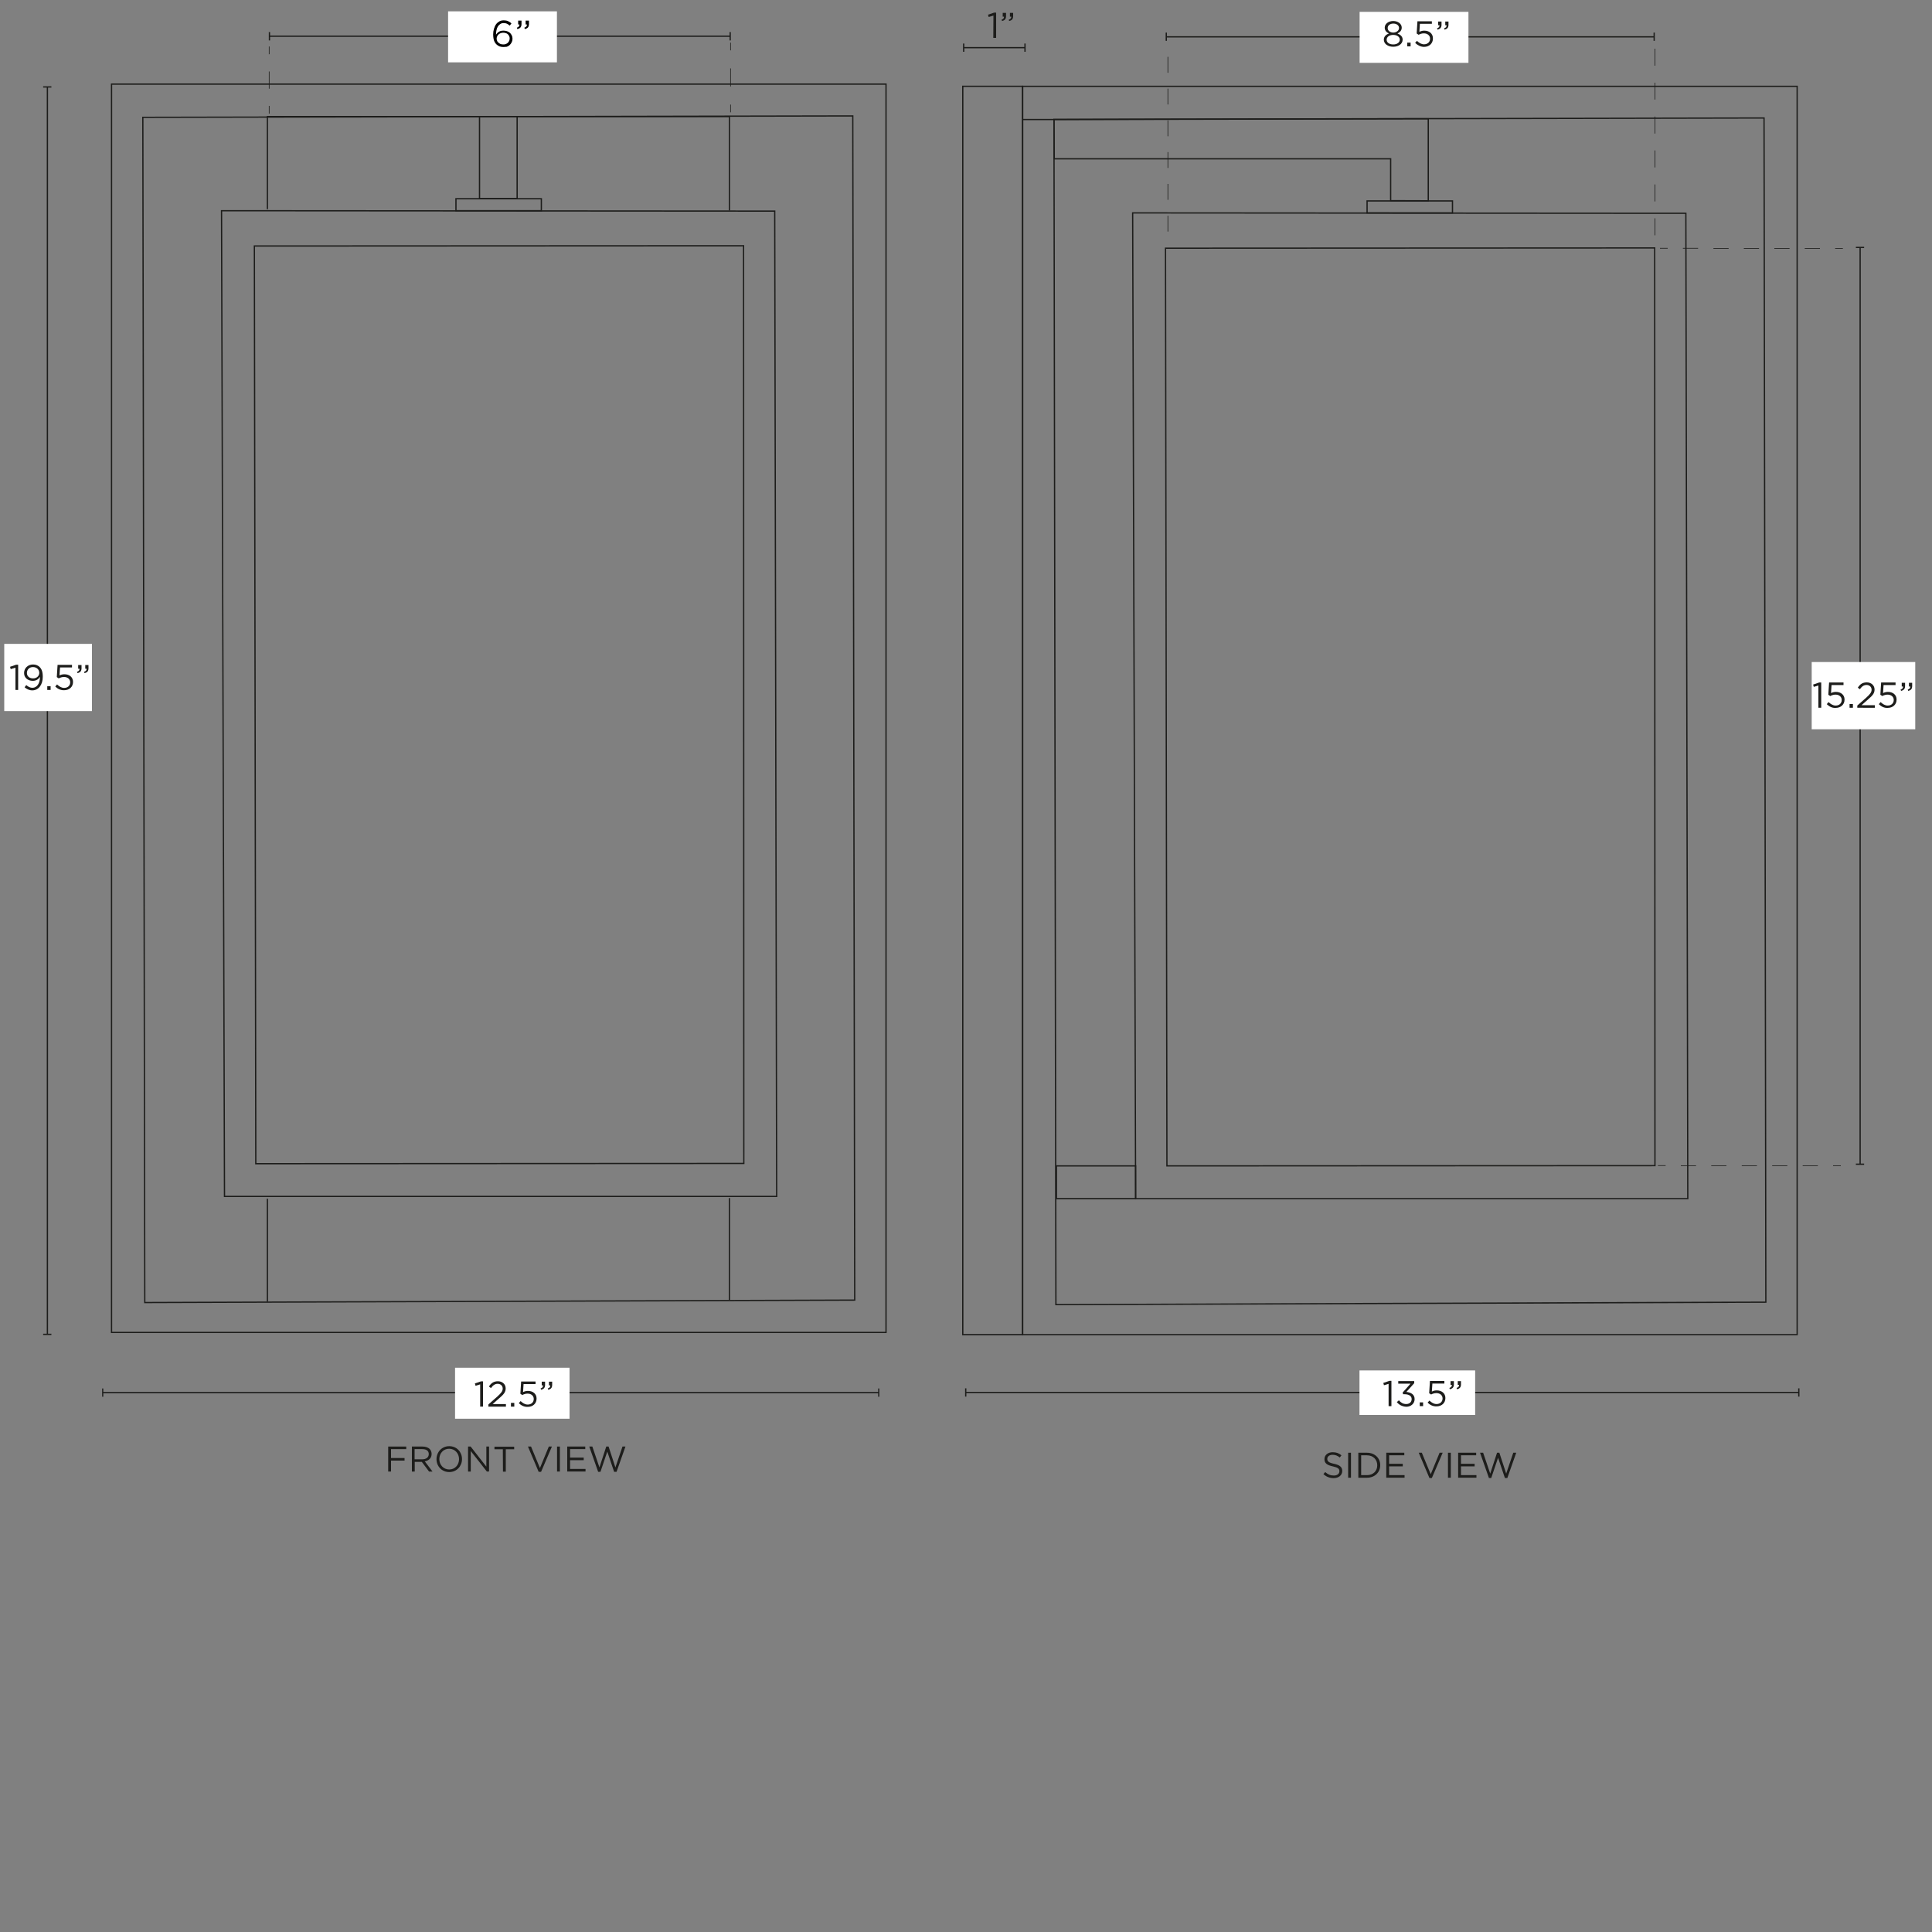 <svg xml:space="preserve" style="enable-background:new 0 0 1500 1500;" viewBox="0 0 1500 1500" height="1500px" width="1500px" y="0px" x="0px" xmlns:xlink="http://www.w3.org/1999/xlink" xmlns="http://www.w3.org/2000/svg" id="Capa_1" version="1.1">
<rect x="0" y="0" width="1500" height="1500" fill="#808080" stroke="none"/>
<style type="text/css">
	.st0{fill:none;stroke:#1D1D1B;stroke-miterlimit:10;}
	.st1{fill:#1D1D1B;}
	.st2{fill:#FFFFFF;}
	.st3{fill:none;stroke:#1D1D1B;stroke-width:0.5;stroke-miterlimit:10;}
	.st4{fill:none;stroke:#1D1D1B;stroke-width:0.5;stroke-miterlimit:10;stroke-dasharray:14.043,14.043;}
	.st5{fill:none;stroke:#1D1D1B;stroke-width:0.5;stroke-miterlimit:10;stroke-dasharray:13.362,13.362;}
</style>
<line y2="930.7" x2="207.6" y1="1010.4" x1="207.6" class="st0"></line>
<line y2="1009.4" x2="566.3" y1="930.2" x1="566.3" class="st0"></line>
<polyline points="207.6,162.4 207.6,90.5 566.3,90.5 566.3,163.4" class="st0"></polyline>
<rect height="969.2" width="46.4" class="st0" y="67" x="747.5"></rect>
<polygon points="818.3,92.8 818.5,123.3 1079.7,123.3 1079.7,155.8 1108.9,155.9 1108.9,123.3 1108.9,92.2" class="st0"></polygon>
<rect height="9.3" width="66.3" class="st0" y="156" x="1061.4"></rect>
<path d="M794,67v969.2h601.3V67H794L794,67z M1371,1011l-551.2,1.9l-1.5-920.2l551.3-1.1L1371,1011L1371,1011z" class="st0"></path>
<path d="M879.4,165.3l2.3,765.3h428.7l-1.5-765L879.4,165.3L879.4,165.3z M1284.9,905l-378.9,0.2l-1.1-712.5l379.8-0.2
	L1284.9,905L1284.9,905z" class="st0"></path>
<rect height="25.4" width="61.5" class="st0" y="905.2" x="820.2"></rect>
<g>
	<path d="M301.5,1123.1h13.9v2h-11.8v6.9h10.5v2h-10.5v8.5h-2.2V1123.1L301.5,1123.1z" class="st1"></path>
	<path d="M319.7,1123.1h8.4c2.4,0,4.3,0.7,5.5,1.9c0.9,0.9,1.5,2.3,1.5,3.8v0.1c0,3.2-2.2,5.1-5.3,5.7l6,7.9h-2.7
		l-5.6-7.5h-5.5v7.5h-2.2V1123.1z M327.9,1133c2.9,0,5-1.5,5-4v-0.1c0-2.4-1.8-3.8-5-3.8h-6v7.9L327.9,1133L327.9,1133z" class="st1"></path>
	<path d="M338.9,1132.9L338.9,1132.9c0-5.4,4-10.1,9.9-10.1s9.9,4.6,9.9,10v0.1c0,5.3-4,10-9.9,10
		C342.9,1142.9,338.9,1138.3,338.9,1132.9z M356.4,1132.9L356.4,1132.9c0-4.5-3.2-8.1-7.7-8.1c-4.4,0-7.6,3.5-7.6,8v0.1
		c0,4.4,3.2,8,7.7,8S356.4,1137.3,356.4,1132.9z" class="st1"></path>
	<path d="M363.3,1123.1h2.1l12.2,15.6v-15.6h2.1v19.4H378l-12.5-15.9v15.9h-2.1V1123.1z" class="st1"></path>
	<path d="M390.4,1125.2h-6.5v-2h15.3v2h-6.5v17.4h-2.2L390.4,1125.2L390.4,1125.2z" class="st1"></path>
	<path d="M409.9,1123.1h2.4l6.9,16.7l6.9-16.7h2.4l-8.4,19.6h-1.9L409.9,1123.1L409.9,1123.1z" class="st1"></path>
	<path d="M432.5,1123.1h2.2v19.4h-2.2V1123.1z" class="st1"></path>
	<path d="M440.4,1123.1h14v2h-11.8v6.6h10.6v2h-10.6v6.8h12v2h-14.2L440.4,1123.1L440.4,1123.1z" class="st1"></path>
	<path d="M457.5,1123.1h2.4l5.5,16.2l5.3-16.2h1.8l5.3,16.2l5.5-16.2h2.3l-6.9,19.6h-1.9l-5.3-15.7l-5.3,15.7h-1.8
		L457.5,1123.1L457.5,1123.1z" class="st1"></path>
</g>
<g>
	<path d="M1027.5,1144.5l1.4-1.6c2,1.8,4,2.7,6.7,2.7s4.3-1.4,4.3-3.3v-0.1c0-1.8-1-2.8-5.1-3.7c-4.5-1-6.5-2.4-6.5-5.6
		v-0.1c0-3.1,2.7-5.3,6.4-5.3c2.8,0,4.9,0.8,6.8,2.4l-1.3,1.7c-1.8-1.5-3.6-2.1-5.6-2.1c-2.5,0-4.1,1.4-4.1,3.1v0.1
		c0,1.8,1,2.9,5.3,3.8c4.3,0.9,6.3,2.5,6.3,5.5v0.1c0,3.3-2.8,5.5-6.6,5.5C1032.3,1147.6,1029.8,1146.6,1027.5,1144.5L1027.5,1144.5
		z" class="st1"></path>
	<path d="M1046.7,1127.9h2.2v19.4h-2.2V1127.9z" class="st1"></path>
	<path d="M1054.6,1127.9h6.7c6.1,0,10.3,4.2,10.3,9.6v0.1c0,5.5-4.2,9.7-10.3,9.7h-6.7V1127.9L1054.6,1127.9z
		 M1061.3,1145.3c4.9,0,8-3.3,8-7.6v-0.1c0-4.3-3.1-7.7-8-7.7h-4.5v15.4L1061.3,1145.3L1061.3,1145.3z" class="st1"></path>
	<path d="M1076.3,1127.9h14v2h-11.8v6.6h10.6v2h-10.6v6.8h12v2h-14.2V1127.9L1076.3,1127.9z" class="st1"></path>
	<path d="M1101.5,1127.9h2.4l6.9,16.7l6.9-16.7h2.4l-8.4,19.6h-1.9L1101.5,1127.9L1101.5,1127.9z" class="st1"></path>
	<path d="M1124.2,1127.9h2.2v19.4h-2.2V1127.9z" class="st1"></path>
	<path d="M1132.1,1127.9h14v2h-11.8v6.6h10.6v2h-10.6v6.8h12v2h-14.2V1127.9L1132.1,1127.9z" class="st1"></path>
	<path d="M1149.1,1127.9h2.4l5.5,16.2l5.3-16.2h1.8l5.3,16.2l5.5-16.2h2.3l-6.9,19.6h-1.9l-5.3-15.7l-5.3,15.7h-1.8
		L1149.1,1127.9L1149.1,1127.9z" class="st1"></path>
</g>
<g>
	<line y2="1081.2" x2="682.3" y1="1081.2" x1="79.8" class="st0"></line>
	<rect height="6.4" width="0.9" class="st1" y="1078" x="79.3"></rect>
	<rect height="6.4" width="0.9" class="st1" y="1078" x="681.8"></rect>
</g>
<rect height="39.6" width="88.9" class="st2" y="1061.9" x="353.3"></rect>
<g>
	<path d="M372.9,1074.8l-3.7,1.1l-0.5-1.8l4.7-1.6h1.6v19.6h-2.2V1074.8L372.9,1074.8z" class="st1"></path>
	<path d="M379.2,1090.4l7-6.2c3-2.7,4.1-4.2,4.1-6.1c0-2.3-1.8-3.7-3.9-3.7c-2.2,0-3.7,1.2-5.2,3.3l-1.6-1.2
		c1.7-2.6,3.6-4.1,7-4.1c3.4,0,6,2.3,6,5.5v0.1c0,2.8-1.5,4.6-4.9,7.5l-5.2,4.6h10.3v2h-13.6L379.2,1090.4L379.2,1090.4z" class="st1"></path>
	<path d="M396.7,1089.2h2.6v2.9h-2.6V1089.2z" class="st1"></path>
	<path d="M402.8,1089.4l1.4-1.6c1.7,1.6,3.5,2.7,5.5,2.7c2.8,0,4.7-1.8,4.7-4.3v-0.1c0-2.4-2-4.1-4.8-4.1
		c-1.6,0-2.9,0.5-4.1,1.1l-1.5-1l0.6-9.5h11.2v2h-9.3l-0.4,6.2c1.1-0.5,2.2-0.9,3.8-0.9c3.8,0,6.7,2.2,6.7,5.9v0.1
		c0,3.8-2.9,6.4-6.9,6.4C406.9,1092.4,404.5,1091.1,402.8,1089.4L402.8,1089.4z" class="st1"></path>
	<path d="M419.7,1078c1.4-0.5,2-1.2,1.9-2.4h-1v-2.9h2.6v2.5c0,2.2-1,3.3-3.1,3.8L419.7,1078L419.7,1078z M425.3,1078
		c1.4-0.5,2-1.2,1.9-2.4h-1v-2.9h2.5v2.5c0,2.2-0.9,3.3-3.1,3.8L425.3,1078L425.3,1078z" class="st1"></path>
</g>
<g>
	<line y2="1081.1" x2="1396.6" y1="1081.1" x1="749.8" class="st0"></line>
	<rect height="6.4" width="1" class="st1" y="1077.9" x="749.3"></rect>
	<rect height="6.4" width="1" class="st1" y="1077.9" x="1396.1"></rect>
</g>
<rect height="34.6" width="89.8" class="st2" y="1064" x="1055.5"></rect>
<g>
	<path d="M1078.2,1074.4l-3.7,1.1l-0.5-1.8l4.7-1.6h1.6v19.6h-2.2V1074.4z" class="st1"></path>
	<path d="M1084.5,1088.6l1.6-1.4c1.5,1.8,3.3,2.9,5.7,2.9c2.4,0,4.2-1.5,4.2-3.8v-0.1c0-2.4-2.2-3.7-5.4-3.7h-1.2
		l-0.4-1.3l6.1-6.9h-9.5v-2h12.4v1.6l-6.1,6.8c3.4,0.3,6.4,1.9,6.4,5.5v0.1c0,3.5-2.9,5.9-6.5,5.9
		C1088.5,1092,1086.1,1090.6,1084.5,1088.6L1084.5,1088.6z" class="st1"></path>
	<path d="M1102.3,1088.8h2.6v2.9h-2.6V1088.8z" class="st1"></path>
	<path d="M1108.4,1089l1.4-1.6c1.7,1.6,3.5,2.7,5.5,2.7c2.8,0,4.7-1.8,4.7-4.3v-0.1c0-2.4-2-4.1-4.8-4.1
		c-1.6,0-2.9,0.5-4.1,1.1l-1.5-1l0.6-9.5h11.2v2h-9.3l-0.4,6.2c1.1-0.5,2.2-0.9,3.8-0.9c3.8,0,6.7,2.2,6.7,5.9v0.1
		c0,3.8-2.9,6.4-6.9,6.4C1112.5,1092,1110.1,1090.7,1108.4,1089L1108.4,1089z" class="st1"></path>
	<path d="M1125.3,1077.6c1.4-0.5,2-1.2,1.9-2.4h-1v-2.9h2.6v2.5c0,2.2-1,3.3-3.1,3.8L1125.3,1077.6L1125.3,1077.6z
		 M1130.9,1077.6c1.4-0.5,2-1.2,1.9-2.4h-1v-2.9h2.5v2.5c0,2.2-0.9,3.3-3.1,3.8L1130.9,1077.6L1130.9,1077.6z" class="st1"></path>
</g>
<g>
	<line y2="903.9" x2="1444.2" y1="192.1" x1="1444.2" class="st0"></line>
	<rect height="1" width="6.4" class="st1" y="191.6" x="1440.9"></rect>
	<rect height="1" width="6.4" class="st1" y="903.4" x="1440.9"></rect>
</g>
<rect height="52.2" width="80.4" class="st2" y="514" x="1406.6"></rect>
<g>
	<path d="M1411.9,532.2l-3.7,1.1l-0.5-1.8l4.7-1.6h1.6v19.6h-2.2V532.2L1411.9,532.2z" class="st1"></path>
	<path d="M1418.3,546.7l1.4-1.6c1.7,1.6,3.5,2.7,5.5,2.7c2.8,0,4.7-1.8,4.7-4.3v-0.1c0-2.4-2-4.1-4.8-4.1
		c-1.6,0-2.9,0.5-4.1,1.1l-1.5-1l0.6-9.5h11.2v2h-9.3l-0.4,6.2c1.1-0.5,2.2-0.9,3.8-0.9c3.8,0,6.7,2.2,6.7,5.9v0.1
		c0,3.8-2.9,6.4-6.9,6.4C1422.5,549.8,1420.1,548.5,1418.3,546.7L1418.3,546.7z" class="st1"></path>
	<path d="M1436,546.6h2.6v2.9h-2.6V546.6z" class="st1"></path>
	<path d="M1442,547.8l7-6.2c3-2.7,4.1-4.2,4.1-6.1c0-2.3-1.8-3.7-3.9-3.7c-2.2,0-3.7,1.2-5.2,3.3l-1.6-1.2
		c1.7-2.6,3.6-4.1,7-4.1s6,2.3,6,5.5v0.1c0,2.8-1.5,4.6-4.9,7.5l-5.2,4.6h10.3v2H1442L1442,547.8L1442,547.8z" class="st1"></path>
	<path d="M1458.7,546.7l1.4-1.6c1.7,1.6,3.5,2.7,5.5,2.7c2.8,0,4.7-1.8,4.7-4.3v-0.1c0-2.4-2-4.1-4.8-4.1
		c-1.6,0-2.9,0.5-4.1,1.1l-1.5-1l0.6-9.5h11.2v2h-9.3l-0.4,6.2c1.1-0.5,2.2-0.9,3.8-0.9c3.8,0,6.7,2.2,6.7,5.9v0.1
		c0,3.8-2.9,6.4-6.9,6.4C1462.9,549.8,1460.5,548.5,1458.7,546.7L1458.7,546.7z" class="st1"></path>
	<path d="M1475.6,535.4c1.4-0.5,2-1.2,1.9-2.4h-1v-2.9h2.6v2.5c0,2.2-1,3.3-3.1,3.8L1475.6,535.4L1475.6,535.4z
		 M1481.2,535.4c1.4-0.5,2-1.2,1.9-2.4h-1v-2.9h2.5v2.5c0,2.2-0.9,3.3-3.1,3.8L1481.2,535.4L1481.2,535.4z" class="st1"></path>
</g>
<g>
	<line y2="1036" x2="36.8" y1="67.5" x1="36.8" class="st0"></line>
	<rect height="1" width="6.4" class="st1" y="67" x="33.5"></rect>
	<rect height="1" width="6.4" class="st1" y="1035.5" x="33.5"></rect>
</g>
<rect height="52.2" width="68.1" class="st2" y="499.9" x="3.3"></rect>
<g>
	<path d="M12,518.4l-3.7,1.1l-0.5-1.8l4.7-1.6h1.6v19.6H12V518.4L12,518.4z" class="st1"></path>
	<path d="M19.1,533.6l1.3-1.7c1.6,1.4,3.1,2.1,4.8,2.1c3.5,0,5.9-3.5,5.8-8.5c-1,1.7-2.8,3.1-5.5,3.1
		c-4,0-6.8-2.5-6.8-6v-0.1c0-3.7,2.9-6.6,7-6.6c2.2,0,3.9,0.8,5.1,2c1.5,1.5,2.4,3.6,2.4,7.5v0.1c0,6.2-3.3,10.5-8.1,10.5
		C22.6,536,20.8,535,19.1,533.6L19.1,533.6z M30.5,522.4L30.5,522.4c0-2.5-2-4.5-4.9-4.5s-4.7,2.1-4.7,4.5v0.1
		c0,2.5,1.9,4.2,4.8,4.2C28.7,526.7,30.5,524.6,30.5,522.4L30.5,522.4z" class="st1"></path>
	<path d="M36.7,532.8h2.6v2.9h-2.6C36.7,535.7,36.7,532.8,36.7,532.8z" class="st1"></path>
	<path d="M42.9,533l1.4-1.6c1.7,1.6,3.5,2.7,5.5,2.7c2.8,0,4.7-1.8,4.7-4.3v-0.1c0-2.4-2-4.1-4.8-4.1
		c-1.6,0-2.9,0.5-4.1,1.1l-1.5-1l0.6-9.5h11.2v2h-9.3l-0.4,6.2c1.1-0.5,2.2-0.9,3.8-0.9c3.8,0,6.7,2.2,6.7,5.9v0.1
		c0,3.8-2.9,6.4-6.9,6.4C47,536,44.6,534.7,42.9,533L42.9,533z" class="st1"></path>
	<path d="M59.8,521.6c1.4-0.5,2-1.2,1.9-2.4h-1v-2.9h2.6v2.5c0,2.2-1,3.3-3.1,3.8L59.8,521.6L59.8,521.6z M65.3,521.6
		c1.4-0.5,2-1.2,1.9-2.4h-1v-2.9h2.5v2.5c0,2.2-0.9,3.3-3.1,3.8L65.3,521.6L65.3,521.6z" class="st1"></path>
</g>
<g>
	<line y2="37" x2="795.8" y1="37" x1="748.2" class="st0"></line>
	<rect height="6.4" width="1" class="st1" y="33.8" x="747.7"></rect>
	<rect height="6.4" width="1" class="st1" y="33.8" x="795.3"></rect>
</g>
<g>
	<path d="M771.3,12.1l-3.7,1.1l-0.5-1.8l4.7-1.6h1.6v19.6h-2.2L771.3,12.1L771.3,12.1z" class="st1"></path>
	<path d="M777.6,15.3c1.4-0.5,2-1.2,1.9-2.4h-1V10h2.6v2.5c0,2.2-1,3.3-3.1,3.8L777.6,15.3z M783.2,15.3
		c1.4-0.5,2-1.2,1.9-2.4h-1V10h2.5v2.5c0,2.2-0.9,3.3-3.1,3.8L783.2,15.3L783.2,15.3z" class="st1"></path>
</g>
<g>
	<line y2="28.6" x2="1284.3" y1="28.6" x1="905.5" class="st0"></line>
	<rect height="6.4" width="1" class="st1" y="25.3" x="905"></rect>
	<rect height="6.4" width="1" class="st1" y="25.3" x="1283.8"></rect>
</g>
<rect height="39.6" width="84.5" class="st2" y="9.2" x="1055.6"></rect>
<g>
	<path d="M1074.4,30.8L1074.4,30.8c0-2.4,1.7-4,4-4.8c-1.8-0.8-3.3-2.2-3.3-4.5v-0.1c0-3,3.1-5.1,6.6-5.1
		c3.5,0,6.6,2.1,6.6,5.1v0.1c0,2.2-1.5,3.6-3.3,4.5c2.3,0.9,4,2.4,4,4.7v0.1c0,3.3-3.2,5.5-7.3,5.5
		C1077.6,36.3,1074.4,34.1,1074.4,30.8z M1086.8,30.8L1086.8,30.8c0-2.2-2.2-3.7-5.1-3.7s-5.1,1.5-5.1,3.7v0.1c0,2,1.9,3.6,5.1,3.6
		S1086.8,32.8,1086.8,30.8z M1086.2,21.7L1086.2,21.7c0-2-1.9-3.4-4.4-3.4c-2.5,0-4.4,1.4-4.4,3.4v0.1c0,2.1,2,3.5,4.4,3.5
		C1084.2,25.2,1086.2,23.8,1086.2,21.7z" class="st1"></path>
	<path d="M1092.6,33.1h2.6v2.9h-2.6V33.1z" class="st1"></path>
	<path d="M1098.7,33.3l1.4-1.6c1.7,1.6,3.5,2.7,5.5,2.7c2.8,0,4.7-1.8,4.7-4.3V30c0-2.4-2-4.1-4.8-4.1
		c-1.6,0-2.9,0.5-4.1,1.1l-1.5-1l0.6-9.5h11.2v2h-9.3l-0.4,6.2c1.1-0.5,2.2-0.9,3.8-0.9c3.8,0,6.7,2.2,6.7,5.9V30
		c0,3.8-2.9,6.4-6.9,6.4C1102.9,36.4,1100.5,35,1098.7,33.3L1098.7,33.3z" class="st1"></path>
	<path d="M1115.7,22c1.4-0.5,2-1.2,1.9-2.4h-1v-2.9h2.6v2.5c0,2.2-1,3.3-3.1,3.8L1115.7,22z M1121.2,22
		c1.4-0.5,2-1.2,1.9-2.4h-1v-2.9h2.5v2.5c0,2.2-0.9,3.3-3.1,3.8L1121.2,22L1121.2,22z" class="st1"></path>
</g>
<line y2="92.8" x2="818.3" y1="92.8" x1="794.3" class="st0"></line>
<g>
	<polygon points="1429.2,905.4 1423.2,905.4 1423.2,904.9 1429.2,904.9" class="st1"></polygon>
	<path d="M1411.4,905.4h-11.8v-0.5h11.8V905.4z M1387.7,905.4h-11.8v-0.5h11.8V905.4z M1364.1,905.3h-11.8v-0.5h11.8
		V905.3z M1340.4,905.3h-11.8v-0.5h11.8V905.3z M1316.8,905.3H1305v-0.5h11.8V905.3z" class="st1"></path>
	<polygon points="1293.2,905.2 1287.2,905.2 1287.2,904.7 1293.2,904.7" class="st1"></polygon>
</g>
<g>
	<polygon points="1430.8,193.2 1424.8,193.2 1424.8,192.7 1430.8,192.7" class="st1"></polygon>
	<path d="M1413,193.2h-11.8v-0.5h11.8V193.2z M1389.4,193.1h-11.8v-0.5h11.8V193.1z M1365.7,193.1h-11.8v-0.5h11.8
		V193.1z M1342.1,193.1h-11.8v-0.5h11.8V193.1z M1318.4,193h-11.8v-0.5h11.8V193z" class="st1"></path>
	<polygon points="1294.8,193 1288.8,193 1288.8,192.5 1294.8,192.5" class="st1"></polygon>
</g>
<path d="M907,179.8h-0.5v-12.3h0.5V179.8z M907,155.1h-0.5v-12.3h0.5V155.1z M907,130.4h-0.5v-12.3h0.5V130.4z
	 M907,105.8h-0.5V93.5h0.5V105.8z M907,81.1h-0.5V68.8h0.5V81.1z M907,56.5h-0.5V44.1h0.5V56.5z" class="st1"></path>
<path d="M1285.2,182.7h-0.5v-13.2h0.5V182.7z M1285.2,156.4h-0.5v-13.2h0.5V156.4z M1285.2,130h-0.5v-13.2h0.5V130z
	 M1285.2,103.7h-0.5V90.5h0.5V103.7z M1285.2,77.3h-0.5V64.2h0.5V77.3z M1285.2,51h-0.5V37.8h0.5V51z" class="st1"></path>
<polyline points="372.3,91.1 372.3,154.2 401.5,154.2 401.5,121.6 401.5,90.5" class="st0"></polyline>
<rect height="9.3" width="66.3" class="st0" y="154.3" x="354"></rect>
<path d="M86.6,65.3v969.2h601.3V65.3H86.6L86.6,65.3z M663.6,1009.4l-551.2,1.9l-1.5-920.2L662.1,90L663.6,1009.4
	L663.6,1009.4z" class="st0"></path>
<path d="M172,163.6l2.3,765.3H603l-1.5-765L172,163.6L172,163.6z M577.5,903.3l-378.9,0.2L197.5,191l379.8-0.2
	L577.5,903.3L577.5,903.3z" class="st0"></path>
<g>
	<g>
		<line y2="28.1" x2="566.9" y1="28.1" x1="209.2" class="st0"></line>
		<g>
			<rect height="6.5" width="1" class="st1" y="24.9" x="208.7"></rect>
		</g>
		<g>
			<rect height="6.5" width="1" class="st1" y="24.9" x="566.4"></rect>
		</g>
	</g>
</g>
<rect height="39.6" width="84.5" class="st2" y="8.8" x="347.9"></rect>
<g>
	<path d="M390.8,36.5c-1.1,0-2.1-0.2-3-0.5c-0.9-0.4-1.7-0.9-2.3-1.5c-0.4-0.4-0.8-0.8-1.1-1.3c-0.3-0.5-0.6-1-0.8-1.6
		c-0.2-0.6-0.4-1.3-0.5-2.1c-0.1-0.8-0.2-1.7-0.2-2.7v-0.1c0-1.5,0.2-3,0.6-4.3c0.4-1.3,0.9-2.5,1.6-3.5c0.7-1,1.6-1.7,2.6-2.3
		c1-0.6,2.2-0.8,3.5-0.8c1.2,0,2.3,0.2,3.2,0.6c0.9,0.4,1.8,1,2.7,1.7l-1.3,1.8c-0.7-0.6-1.5-1.1-2.2-1.5c-0.7-0.3-1.6-0.5-2.5-0.5
		c-1,0-1.8,0.2-2.6,0.7s-1.4,1.1-1.9,1.9c-0.5,0.8-0.9,1.7-1.1,2.8c-0.2,1-0.4,2.1-0.4,3.3v0.3c0.7-1,1.5-1.8,2.4-2.3
		c0.9-0.6,2-0.8,3.4-0.8c0.9,0,1.8,0.1,2.7,0.4c0.8,0.3,1.6,0.7,2.2,1.2c0.6,0.5,1.1,1.2,1.5,2c0.4,0.8,0.6,1.6,0.6,2.6v0.1
		c0,1-0.2,1.9-0.6,2.7c-0.4,0.8-0.9,1.5-1.5,2.1c-0.6,0.6-1.4,1.1-2.3,1.4C392.8,36.3,391.9,36.5,390.8,36.5z M390.9,34.5
		c0.7,0,1.4-0.1,2-0.4c0.6-0.2,1.1-0.6,1.5-1s0.7-0.9,1-1.5c0.2-0.6,0.3-1.2,0.3-1.8v-0.1c0-0.6-0.1-1.2-0.4-1.7
		c-0.2-0.5-0.6-1-1-1.4c-0.4-0.4-0.9-0.7-1.6-0.9c-0.6-0.2-1.3-0.3-2-0.3c-0.7,0-1.4,0.1-2.1,0.4c-0.6,0.2-1.2,0.6-1.6,1
		c-0.4,0.4-0.8,0.9-1,1.4c-0.2,0.5-0.4,1.1-0.4,1.6V30c0,0.6,0.1,1.2,0.4,1.8c0.2,0.6,0.6,1,1.1,1.4c0.4,0.4,1,0.7,1.6,1
		C389.4,34.4,390.1,34.5,390.9,34.5z"></path>
	<path d="M401.3,21.5c0.7-0.3,1.2-0.6,1.6-1c0.3-0.4,0.4-0.9,0.4-1.5h-1v-3h2.6v2.6c0,1.2-0.3,2.1-0.8,2.7c-0.5,0.6-1.3,1-2.4,1.3
		L401.3,21.5z M407.1,21.5c0.7-0.3,1.2-0.6,1.6-1c0.3-0.4,0.4-0.9,0.4-1.5h-1v-3h2.6v2.6c0,1.2-0.3,2.1-0.8,2.7
		c-0.5,0.6-1.3,1-2.4,1.3L407.1,21.5z"></path>
</g>
<g>
	<g>
		<line y2="39.1" x2="567.2" y1="33.1" x1="567.2" class="st3"></line>
		<line y2="74.2" x2="567.2" y1="53.1" x1="567.2" class="st4"></line>
		<line y2="87.2" x2="567.2" y1="81.2" x1="567.2" class="st3"></line>
	</g>
</g>
<g>
	<g>
		<line y2="42.1" x2="209" y1="36.1" x1="209" class="st3"></line>
		<line y2="75.5" x2="209" y1="55.5" x1="209" class="st5"></line>
		<line y2="88.2" x2="209" y1="82.2" x1="209" class="st3"></line>
	</g>
</g>
</svg>
